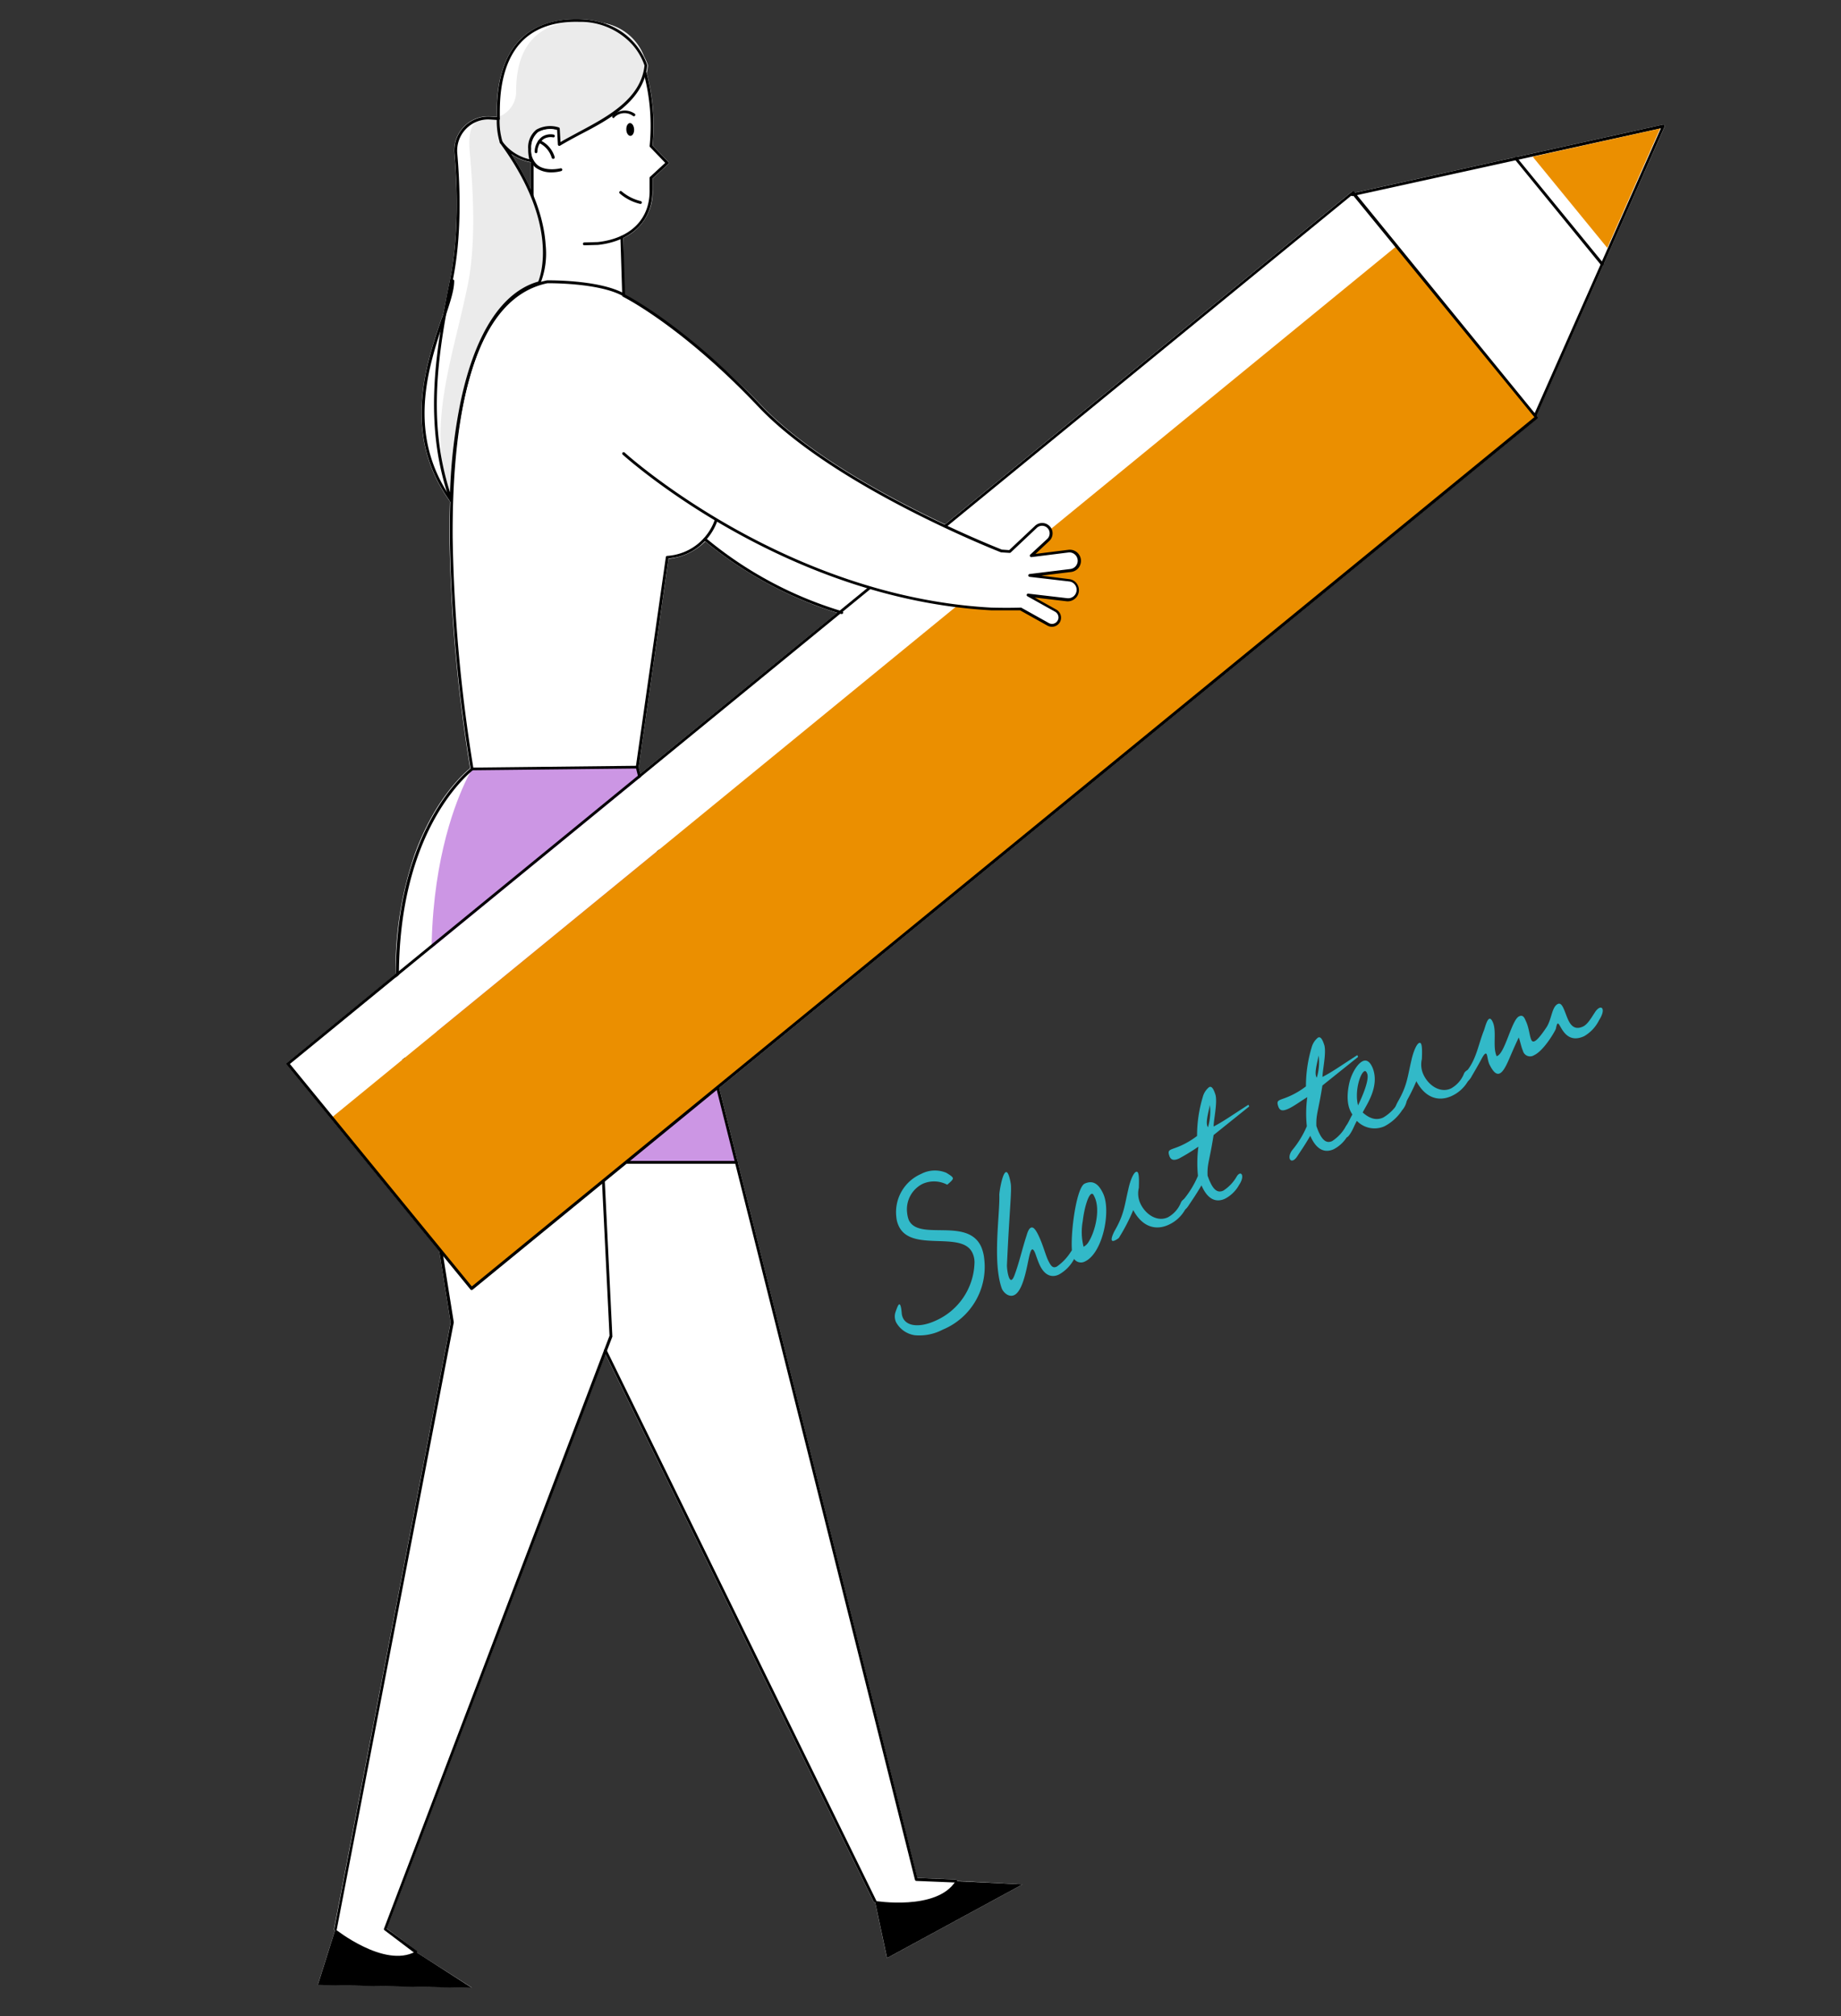 <svg id="レイヤー_1" data-name="レイヤー 1" xmlns="http://www.w3.org/2000/svg" viewBox="0 0 287.3 314.55"><rect x="0" y="0" width="287.3" height="314.55" fill="#333333" stroke="none"/><defs><style>.cls-1{fill:#32b9c8;}.cls-2{fill:#fff;}.cls-3{fill:#cc96e4;}.cls-4{fill:#ebebeb;}.cls-5{fill:#eb8f00;}</style></defs><path class="cls-1" d="M147.82,184.84a4.38,4.38,0,0,0-3.85-.13,4.44,4.44,0,0,0-2.4,4.56,4.11,4.11,0,0,0,.25,1.07c1.53,3.36,9.18-.48,11.3,4.18a6.47,6.47,0,0,1,.48,1.93,10.59,10.59,0,0,1-6.48,11,7.82,7.82,0,0,1-4.38.87,4,4,0,0,1-2.89-2,2.18,2.18,0,0,1-.13-1.52c.29-.86.46-1.23.59-1.29.28-.13.38,1,.42,1.49.29,2,2.7,2.23,5.26,1.06a10.18,10.18,0,0,0,6.08-8.87,3.41,3.41,0,0,0-.31-1.7c-1.63-3.57-9.61,0-11.52-4.24a4,4,0,0,1-.36-1.36,6.5,6.5,0,0,1,3.86-6.73,4.62,4.62,0,0,1,3.94-.18c.59.36.88.55,1,.77S148.49,184.27,147.82,184.84Z"/><path class="cls-1" d="M167.5,196.65a5.94,5.94,0,0,1-2.28,2.22c-1,.46-2.16.26-3-1.57-.17-.38-.33-.81-.53-1.38-.66-2-.93-.53-1.18.58-.4,2-1,5-2.25,5.57-.79.36-1.6-.33-1.91-1-1.5-4.16-.29-11.64-.4-14.65,0-.52.47-3.31,1-3.53.24-.12.52.28.77,1.69.21,1.12-.2,4.34-.58,12.85,0,.85.42,3.53,1.17,1.55s1.21-4.15,1.89-6.2c.23-.8.44-1.13.69-1.24.41-.19.84.47,1.29,1.46.68,1.5,1,2.88,1.43,3.73s.7,1.16,1.3.89a8,8,0,0,0,2.15-2.23,2.53,2.53,0,0,1,.79-.79C168.39,194.33,168.42,195.17,167.5,196.65Z"/><path class="cls-1" d="M169.3,196.82a1.31,1.31,0,0,1-1.81-.63c-.74-1.64.31-10.85,1.78-11.52s2.31.3,2.91,1.61C173.4,189,172.08,195.55,169.3,196.82Zm1-10.53c-.49.22-1.09,2.17-1.33,4.23a9.39,9.39,0,0,0,.13,4,2,2,0,0,0,.78-.75c1-1.57,1.88-5,.94-7C170.61,186.3,170.52,186.18,170.27,186.29Z"/><path class="cls-1" d="M182.35,191.1c-1.85.85-4,.49-5.5-2.3a29.36,29.36,0,0,1-2.26,4.36c-1.76,1.29-1-.5-.59-1.22,1.43-2.5,1.47-3.8,2.09-6.42.27-1.28.77-2.5,1.18-2.68s.53.51.45,2.5a3.69,3.69,0,0,0,.24,2.42c.76,1.67,2.59,2.94,4.29,2.17a4.57,4.57,0,0,0,2.06-2.35c.35-.75,2.12-1.27.63,1.16A5.63,5.63,0,0,1,182.35,191.1Z"/><path class="cls-1" d="M189.39,177.09c-.68,4.3-1,4.39-.94,6.33.15.42.29.79.4,1,.63,1.4,1.3,1.69,2.06,1.34a6.39,6.39,0,0,0,2.11-2.24c.65-1,1.32-.08.35,1.35a5.32,5.32,0,0,1-2.21,2.16c-1.28.59-2.65.25-3.66-2.09-1.08,1.81-1.34,2.12-2.08,3.25-.9,1.34-1.67.24-.75-1a14.77,14.77,0,0,0,2.28-3.74,19.48,19.48,0,0,1,.07-4.55,32.29,32.29,0,0,1-3,1.84c-.74.34-1.3.33-1.54-.42-.36-1.08.21-.85,1.84-1.59a12.61,12.61,0,0,0,2.49-1.5,21,21,0,0,1,.89-6.07,2.91,2.91,0,0,1,1-1.55c.35-.16.65.13,1,1.26.29,1.28-.3,3.83-.31,4.89,1.6-.83,2.76-1.69,5.44-3.4l.12.27Zm-.88-1.21a8.65,8.65,0,0,0,.3-3.47C188.51,173.86,188.09,175.24,188.51,175.88Z"/><path class="cls-1" d="M206.37,169.36c-.68,4.3-1,4.39-.94,6.33.16.42.29.79.4,1,.64,1.39,1.3,1.69,2.06,1.34a6.34,6.34,0,0,0,2.11-2.25c.66-1,1.32-.07.35,1.36a5.38,5.38,0,0,1-2.21,2.16c-1.28.58-2.65.25-3.66-2.09-1.08,1.81-1.33,2.12-2.07,3.25-.91,1.34-1.68.23-.76-1a15,15,0,0,0,2.29-3.74,18.94,18.94,0,0,1,.07-4.55c-1.16.72-2.17,1.48-3,1.84s-1.3.33-1.54-.42c-.36-1.09.21-.85,1.85-1.6a12.74,12.74,0,0,0,2.48-1.49,21.07,21.07,0,0,1,.89-6.08,2.92,2.92,0,0,1,1-1.54c.36-.16.65.13,1,1.26.29,1.28-.3,3.82-.31,4.88,1.6-.82,2.76-1.68,5.44-3.4l.12.28Zm-.88-1.22a8.43,8.43,0,0,0,.3-3.46C205.49,166.13,205.07,167.51,205.49,168.14Z"/><path class="cls-1" d="M218.81,173.22a7.38,7.38,0,0,1-2.75,2.5,3.82,3.82,0,0,1-4.31-.84c-.35.59-.57,1.28-1,1.94-1,1.64-1.2-.31-.57-1.32.4-.65.51-1,.87-1.62-.93-1.33-.87-3.23-.46-5,.33-1.37,1.21-2.92,2.08-3.32.55-.25,1.12,0,1.57,1.13,1.09,2.9-1.08,5.8-1.58,6.88,1.17,1.05,2.21,1.24,3.2.79a6.73,6.73,0,0,0,2.45-2.5,2.94,2.94,0,0,1,.8-.86C219.77,170.7,219.7,172.22,218.81,173.22Zm-5.88-6.09c-.68.31-1.56,3.15-1,5.33.14-.29,1.92-3.9,1.41-5C213.22,167.16,213.07,167.06,212.93,167.13Z"/><path class="cls-1" d="M226.53,171c-1.86.85-4,.48-5.5-2.31a30.38,30.38,0,0,1-2.27,4.36c-1.75,1.3-1-.49-.59-1.21,1.44-2.5,1.47-3.8,2.09-6.42.28-1.28.78-2.5,1.19-2.69s.53.52.44,2.5a3.72,3.72,0,0,0,.25,2.43c.76,1.66,2.59,2.94,4.28,2.17a4.56,4.56,0,0,0,2.06-2.36c.35-.75,2.13-1.26.63,1.17A5.66,5.66,0,0,1,226.53,171Z"/><path class="cls-1" d="M247.21,161.67c-3.77,1.72-3.86-4-4.4-1.19,0,.17-1.81,3.42-3.42,4.16a1.15,1.15,0,0,1-1.73-.7c-.27-.6-.42-1.49-.65-2.07-.66,1.38-1.1,2.44-1.55,3.47s-.91,1.9-1.41,2.13-1-.16-1.62-1.41c-.26-.57-.3-1.31-.42-1.56s-.34-.17-.8.7-1.12,2-1.54,2.71a2.3,2.3,0,0,1-.92,1c-.57.26-.8-.46.39-2.12,1.31-1.82,1.6-3.93,2.45-6.06.23-.63.69-2.75,1.36-1.28s-.06,3.85.61,5.33c1.27-.25,2.33-5.68,3.5-6.21.68-.31.86.3,1.11.85.45,1,.53,2.23.79,2.8s.79.43,2.38-1.94c.83-1.27.81-3.2,1.79-3.65.66-.3,1,1.08,1.48,2.23s1.13,1.89,2.41,1.31c.74-.34,1.3-1.35,1.86-2.2.9-1.43,1.91-.74.66,1.21A5.87,5.87,0,0,1,247.21,161.67Z"/><path class="cls-2" d="M259.74,19.52a.21.21,0,0,0-.22-.08L211.38,30.07l-.12-.15a.22.22,0,0,0-.31,0L147.48,81.81c-8.61-4.06-21.42-10.9-28.81-18.71C110.94,55,101.37,48,97.37,46l-.08-8.21,0-.67a7.84,7.84,0,0,0,4.55-7.61V27.85l2.46-2.26a.26.26,0,0,0,.07-.16.23.23,0,0,0-.06-.16l-2.46-2.56a32.13,32.13,0,0,0-.92-11.31s0,0,0-.06a9.18,9.18,0,0,0,.18-1.09s0-.05,0-.08a10,10,0,0,0-.62-1.42,8.24,8.24,0,0,0-6.25-5.14A13.22,13.22,0,0,0,90.43,3c-3.91-.09-7,.94-9.17,3.09-3.84,3.79-3.76,10-3.73,12v.15l0,0-.89-.07A5.3,5.3,0,0,0,70.92,24c.46,5.22.7,12.89-.72,19.78-.34,1.7-.68,3.38-1,5.07-.11.34-.23.68-.35,1-2.43,7.17-6.1,18,1.37,28.39h0l0,0c-.06,1.81-.09,3.67-.08,5.62a247.06,247.06,0,0,0,3.23,36c-.74.59-5.42,4.55-8.62,13.32A55.79,55.79,0,0,0,61.73,152L44.78,165.83a.23.23,0,0,0,0,.31l23.75,29,1.79,11.2L52.13,300.93a.2.2,0,0,0,.15.24l-2.68,8.49,24.05.46L65,304.61a.22.22,0,0,0-.05-.3l-4.61-3.42,34.14-89.6,41.84,85.39a.23.23,0,0,0,.2.13h.05l1.85,8.69L159.58,294l-10.23-.54h0a.22.22,0,0,0-.21-.23l-6-.24L112.23,169.74,239.91,65.29a.23.23,0,0,0,0-.31l-.13-.16,20-45.07A.21.21,0,0,0,259.74,19.52ZM82.6,24.8a.06.06,0,0,0,0,0,7.43,7.43,0,0,1-.94-.29A7.86,7.86,0,0,0,82.6,24.8Zm.22,4.73a40.08,40.08,0,0,0-3-5.46,7.57,7.57,0,0,0,3,1.26Zm17.11,91.19-.26-1,4.65-32.53a9.51,9.51,0,0,0,5.74-2.71,61.49,61.49,0,0,0,20.58,11.14Z"/><path class="cls-3" d="M73.67,120s-13.59,21.7-.93,61.36h42.18L99.45,119.7Z"/><path d="M64.83,304.49C60,307.13,52.34,301,52.34,301l-2.74,8.69,24.05.46Z"/><path d="M73.67,120.21a.21.21,0,0,1-.21-.18A243.72,243.72,0,0,1,70.2,83.88c-.06-10.69.92-19.42,2.91-26,2.5-8.22,6.63-13,12.27-14.14.36,0,7.73-.09,11.71,1.89l-.27-8.61a.22.22,0,0,1,.21-.23.21.21,0,0,1,.23.21l.28,9a.23.23,0,0,1-.1.19.27.27,0,0,1-.23,0c-3.78-2.11-11.71-2-11.78-2C73,46.78,70.55,67.19,70.64,83.87a245.86,245.86,0,0,0,3.22,35.89l25.39-.28,4.66-32.56a.21.21,0,0,1,.21-.19A8.44,8.44,0,0,0,111.58,81a.23.23,0,0,1,.28-.15.23.23,0,0,1,.14.28,8.84,8.84,0,0,1-7.68,6l-4.65,32.58a.23.23,0,0,1-.22.19l-25.77.28Z"/><path d="M149.13,293.49c-2.92,4.69-12.6,3.09-12.6,3.09l1.9,8.91L159.58,294Z"/><path d="M136.53,296.81a.23.23,0,0,1-.2-.13L94.27,210.83a.22.22,0,0,1,.1-.3.23.23,0,0,1,.3.1l42.06,85.86a.21.21,0,0,1-.1.29A.17.17,0,0,1,136.53,296.81Z"/><path d="M149.13,293.71h0l-6.13-.25a.23.23,0,0,1-.21-.16L99.23,119.76a.22.22,0,1,1,.43-.11L143.17,293l6,.24a.22.22,0,0,1,.21.23A.21.21,0,0,1,149.13,293.71Z"/><path d="M64.83,304.71a.2.2,0,0,1-.13,0L60,301.15a.22.22,0,0,1-.07-.26L95.12,208.4l-1.32-27a.22.22,0,0,1,.21-.23.22.22,0,0,1,.23.21l1.32,27.08a.14.14,0,0,1,0,.09l-35.2,92.38L65,304.31a.24.24,0,0,1,.05.32A.25.25,0,0,1,64.83,304.71Z"/><path d="M97.74,20.2c0,.55.3,1,.64,1s.6-.46.58-1-.3-1-.64-1S97.72,19.65,97.74,20.2Z"/><path d="M95.76,18.43a.2.2,0,0,1-.16-.07.22.22,0,0,1,0-.31,2.69,2.69,0,0,1,3.48-.29.22.22,0,0,1,0,.31.23.23,0,0,1-.32,0,2.22,2.22,0,0,0-2.91.27A.2.2,0,0,1,95.76,18.43Z"/><path d="M91.19,38.27a.21.21,0,0,1-.22-.21.21.21,0,0,1,.21-.23l2.12-.06c5.18-.58,8.21-3.67,8.07-8.26V27.75a.21.21,0,0,1,.08-.16l2.36-2.18-2.37-2.47a.2.2,0,0,1-.06-.18,31.65,31.65,0,0,0-.9-11.23.22.22,0,1,1,.43-.13,32.13,32.13,0,0,1,.92,11.31l2.46,2.56a.23.23,0,0,1,.06.16.26.26,0,0,1-.07.16l-2.46,2.26V29.5c.14,4.78-3.12,8.12-8.49,8.71l-2.14.06Z"/><path d="M99.89,31.81h0a7.54,7.54,0,0,1-3.18-1.63.22.22,0,0,1,.29-.33,7.32,7.32,0,0,0,3,1.53.23.23,0,0,1,.16.27A.23.23,0,0,1,99.89,31.81Z"/><path d="M52.34,301.19h0a.21.21,0,0,1-.17-.26l18.16-94.56-4-25c-3.86-13.21-7.26-32.32-1.49-48.17,3.47-9.5,8.68-13.37,8.73-13.41a.22.22,0,0,1,.31,0,.21.21,0,0,1,0,.31s-5.17,3.85-8.58,13.24c-5.72,15.73-2.33,34.72,1.51,47.88l4,25.05v.08L52.56,301A.22.22,0,0,1,52.34,301.19Z"/><path d="M114.92,181.57H66.52a.22.22,0,1,1,0-.44h48.4a.22.22,0,0,1,0,.44Z"/><path d="M83.05,40.49a.22.22,0,0,1-.23-.22V25.13a.22.22,0,0,1,.23-.22.22.22,0,0,1,.22.22V40.27A.22.22,0,0,1,83.05,40.49Z"/><path d="M83.64,23.9h0a.22.22,0,0,1-.2-.24,3,3,0,0,1,1.12-2.3A2.47,2.47,0,0,1,86.41,21a.24.24,0,0,1,.17.27.22.22,0,0,1-.27.16,2.06,2.06,0,0,0-1.52.3,2.62,2.62,0,0,0-.93,2A.21.21,0,0,1,83.64,23.9Z"/><path d="M86.32,24.78a.22.22,0,0,1-.22-.16,3.75,3.75,0,0,0-2-2.33.22.22,0,0,1,.16-.42,4.19,4.19,0,0,1,2.3,2.63.24.24,0,0,1-.15.28Z"/><path d="M86.09,26.89a4.07,4.07,0,0,1-2.51-.75,3.4,3.4,0,0,1-1.13-2.91,3.52,3.52,0,0,1,1.27-3,4.4,4.4,0,0,1,3.5-.35.22.22,0,0,1,.14.28.22.22,0,0,1-.28.14,4,4,0,0,0-3.1.29,3.14,3.14,0,0,0-1.09,2.62,3,3,0,0,0,1,2.55c1.31,1.05,3.56.51,3.59.5a.22.22,0,0,1,.26.16.22.22,0,0,1-.16.27A5.81,5.81,0,0,1,86.09,26.89Z"/><path class="cls-4" d="M91.55,3.29c-9.68-.25-11,6.36-11,11a4.18,4.18,0,0,1-4,4.18h0c-3.12-.22-3.51,2.15-3.24,5.26.45,5.17,1.09,13.9-.34,20.85C70.58,56.3,66.4,66.67,70.42,78.09c0,0,0-30.2,13.73-34,0,0,4-8.31-5.94-21.91a7.59,7.59,0,0,0,4.72,2.68,4.36,4.36,0,0,1-.26-1.65c.1-4.51,4.48-3.11,4.48-3.11l.13,2.47c4.7-2.89,12.86-5.67,13.54-12.36C100.82,10.23,100.08,3.5,91.55,3.29Z"/><path d="M70.42,78.31a.22.22,0,0,1-.21-.14c-4.13-11.74-2.36-23,0-34.44,1.42-6.89,1.18-14.56.72-19.78a5.3,5.3,0,0,1,5.67-5.75l.94.07V18.1c0-2-.11-8.23,3.73-12C83.44,3.93,86.52,2.9,90.43,3,99,3.22,101,10.1,101,10.17s0,.06,0,.08C100.48,15.74,95,18.68,90.51,21c-1.12.6-2.18,1.17-3.11,1.73a.2.2,0,0,1-.22,0,.22.22,0,0,1-.12-.18l-.12-2.31a3.87,3.87,0,0,0-3,.33,3.1,3.1,0,0,0-1.08,2.62,5.15,5.15,0,0,0,.24,1.81.22.22,0,0,1,0,.22.21.21,0,0,1-.21.08,7.59,7.59,0,0,1-3.1-1.28c4,6.13,5.16,11,5.36,14.17a12.73,12.73,0,0,1-.8,6,.24.24,0,0,1-.14.12C70.8,48,70.64,77.79,70.64,78.09a.22.22,0,0,1-.18.22Zm5.79-59.68a4.88,4.88,0,0,0-4.85,5.28c.46,5.25.71,13-.72,19.91-2.26,11-4,21.79-.41,33a85.13,85.13,0,0,1,1.69-14.34C74.17,52,78.34,45.54,84,43.93c.38-.92,3.23-8.88-5.73-21.28-.14-.19-.22-.31-.23-.33a.21.21,0,0,1,.06-.3.21.21,0,0,1,.3.05l.19.25a7.24,7.24,0,0,0,4,2.52,6.87,6.87,0,0,1-.16-1.61,3.52,3.52,0,0,1,1.27-3,4.4,4.4,0,0,1,3.5-.35.21.21,0,0,1,.15.2l.12,2.09c.85-.51,1.81-1,2.81-1.55,4.56-2.43,9.74-5.18,10.3-10.4a9.6,9.6,0,0,0-1.95-3.31,10.93,10.93,0,0,0-8.23-3.5c-3.79-.1-6.76.9-8.85,2.95C77.87,10.05,78,16.1,78,18.09v.42a.2.2,0,0,1-.07.16.19.19,0,0,1-.16.06l-1.19-.08Z"/><path d="M70.42,78.31a.21.21,0,0,1-.18-.09C62.77,67.85,66.44,57,68.87,49.83a23.4,23.4,0,0,0,1.57-6,.22.22,0,0,1,.22-.23h0a.22.22,0,0,1,.22.23c0,1.5-.7,3.57-1.59,6.19-2.4,7.09-6,17.8,1.31,28a.22.22,0,0,1,0,.31A.2.2,0,0,1,70.42,78.31Z"/><path d="M78.21,22.42a.21.21,0,0,1-.21-.17,11.64,11.64,0,0,1-.47-3.78.23.23,0,0,1,.26-.18.22.22,0,0,1,.18.25h0a11.19,11.19,0,0,0,.46,3.61.23.23,0,0,1-.16.27Z"/><polygon class="cls-2" points="45.24 166.03 51.76 174.35 217.92 38.41 211.06 30.37 45.24 166.03"/><polyline class="cls-2" points="211.06 30.37 259.57 19.66 239.45 65.08"/><path d="M239.45,65.31l-.09,0a.22.22,0,0,1-.11-.29l19.94-45L211.1,30.59a.22.22,0,1,1-.09-.43l48.51-10.72a.22.22,0,0,1,.25.31L239.66,65.17A.23.23,0,0,1,239.45,65.31Z"/><polygon class="cls-5" points="239.19 24.45 250.83 38.68 259.08 20.05 239.19 24.45"/><rect class="cls-5" x="128.51" y="12.39" width="34.5" height="214.68" transform="translate(146.14 -68.9) rotate(50.71)"/><path d="M73.43,201.2,44.75,166.14a.23.23,0,0,1,0-.31L211,29.89a.22.22,0,0,1,.31,0L239.94,65a.23.23,0,0,1,0,.31L73.74,201.23A.23.23,0,0,1,73.43,201.2ZM45.24,166l28.39,34.71L239.45,65.08,211.06,30.37Z"/><path d="M250,41.41a.2.2,0,0,1-.17-.08L236.4,24.88a.22.22,0,0,1,0-.31.21.21,0,0,1,.31,0L250.2,41.05a.21.21,0,0,1,0,.31A.19.19,0,0,1,250,41.41Z"/><path class="cls-2" d="M97.32,46s9.2,4.56,21.19,17.21S156.3,85.91,156.3,85.91l1.28.09,4.06-3.83a1.41,1.41,0,0,1,2,0h0a1.41,1.41,0,0,1,0,2l-2.63,2.45,5.82-.73a1.53,1.53,0,0,1,1.69,1.33h0A1.53,1.53,0,0,1,167.12,89l-6.42.79,6.15.77a1.52,1.52,0,0,1,1.33,1.68h0a1.52,1.52,0,0,1-1.68,1.34l-6.08-.71h0l4.32,2.42a1.22,1.22,0,0,1,.48,1.67h0a1.24,1.24,0,0,1-1.68.48L159.24,95s-1.76,0-4.55,0c-32.85-1.78-57.37-24.24-57.37-24.24"/><path d="M164.16,97.79a1.46,1.46,0,0,1-.7-.18l-4.28-2.39c-.33,0-2,0-4.49,0-32.57-1.76-57.27-24.07-57.52-24.3a.21.21,0,0,1,0-.31.22.22,0,0,1,.31,0c.24.23,24.84,22.44,57.23,24.19,2.75.07,4.52,0,4.53,0a.24.24,0,0,1,.12,0l4.32,2.41a1,1,0,0,0,1.37-.39.92.92,0,0,0,.09-.76,1,1,0,0,0-.47-.61l-4.32-2.41a.23.23,0,0,1-.13-.23.22.22,0,0,1,.24-.19l6.07.71A1.31,1.31,0,0,0,168,92.2a1.31,1.31,0,0,0-.27-1,1.3,1.3,0,0,0-.87-.48L160.67,90a.23.23,0,0,1-.2-.22.23.23,0,0,1,.2-.22l6.42-.79a1.3,1.3,0,0,0-.3-2.58l-5.83.73a.24.24,0,0,1-.23-.13.23.23,0,0,1,.05-.26l2.64-2.44a1.18,1.18,0,0,0,.38-.86,1.13,1.13,0,0,0-.35-.86,1.18,1.18,0,0,0-1.66,0l-4.06,3.83a.22.22,0,0,1-.17.06l-1.27-.08-.07,0c-.26-.1-26-10.17-37.87-22.71s-21-17.12-21.13-17.17a.23.23,0,0,1-.1-.3.23.23,0,0,1,.3-.1c.09,0,9.37,4.72,21.25,17.26,11.63,12.28,36.64,22.19,37.68,22.59l1.14.08,4-3.76a1.62,1.62,0,0,1,2.29,0,1.58,1.58,0,0,1,.48,1.18,1.62,1.62,0,0,1-.53,1.17l-2.13,2,5.14-.64a1.74,1.74,0,0,1,1.94,1.52,1.8,1.8,0,0,1-.36,1.29,1.77,1.77,0,0,1-1.17.65l-4.64.57,4.38.55A1.69,1.69,0,0,1,168,91a1.73,1.73,0,0,1,.36,1.28,1.69,1.69,0,0,1-.65,1.16,1.74,1.74,0,0,1-1.28.37l-4.95-.58,3.35,1.87a1.46,1.46,0,0,1,.56,2A1.45,1.45,0,0,1,164.16,97.79Z"/><path d="M131.36,95.8h-.06a61,61,0,0,1-21.4-11.47.23.23,0,1,1,.3-.34,60.29,60.29,0,0,0,21.22,11.38.23.23,0,0,1,.15.28A.24.24,0,0,1,131.36,95.8Z"/></svg>